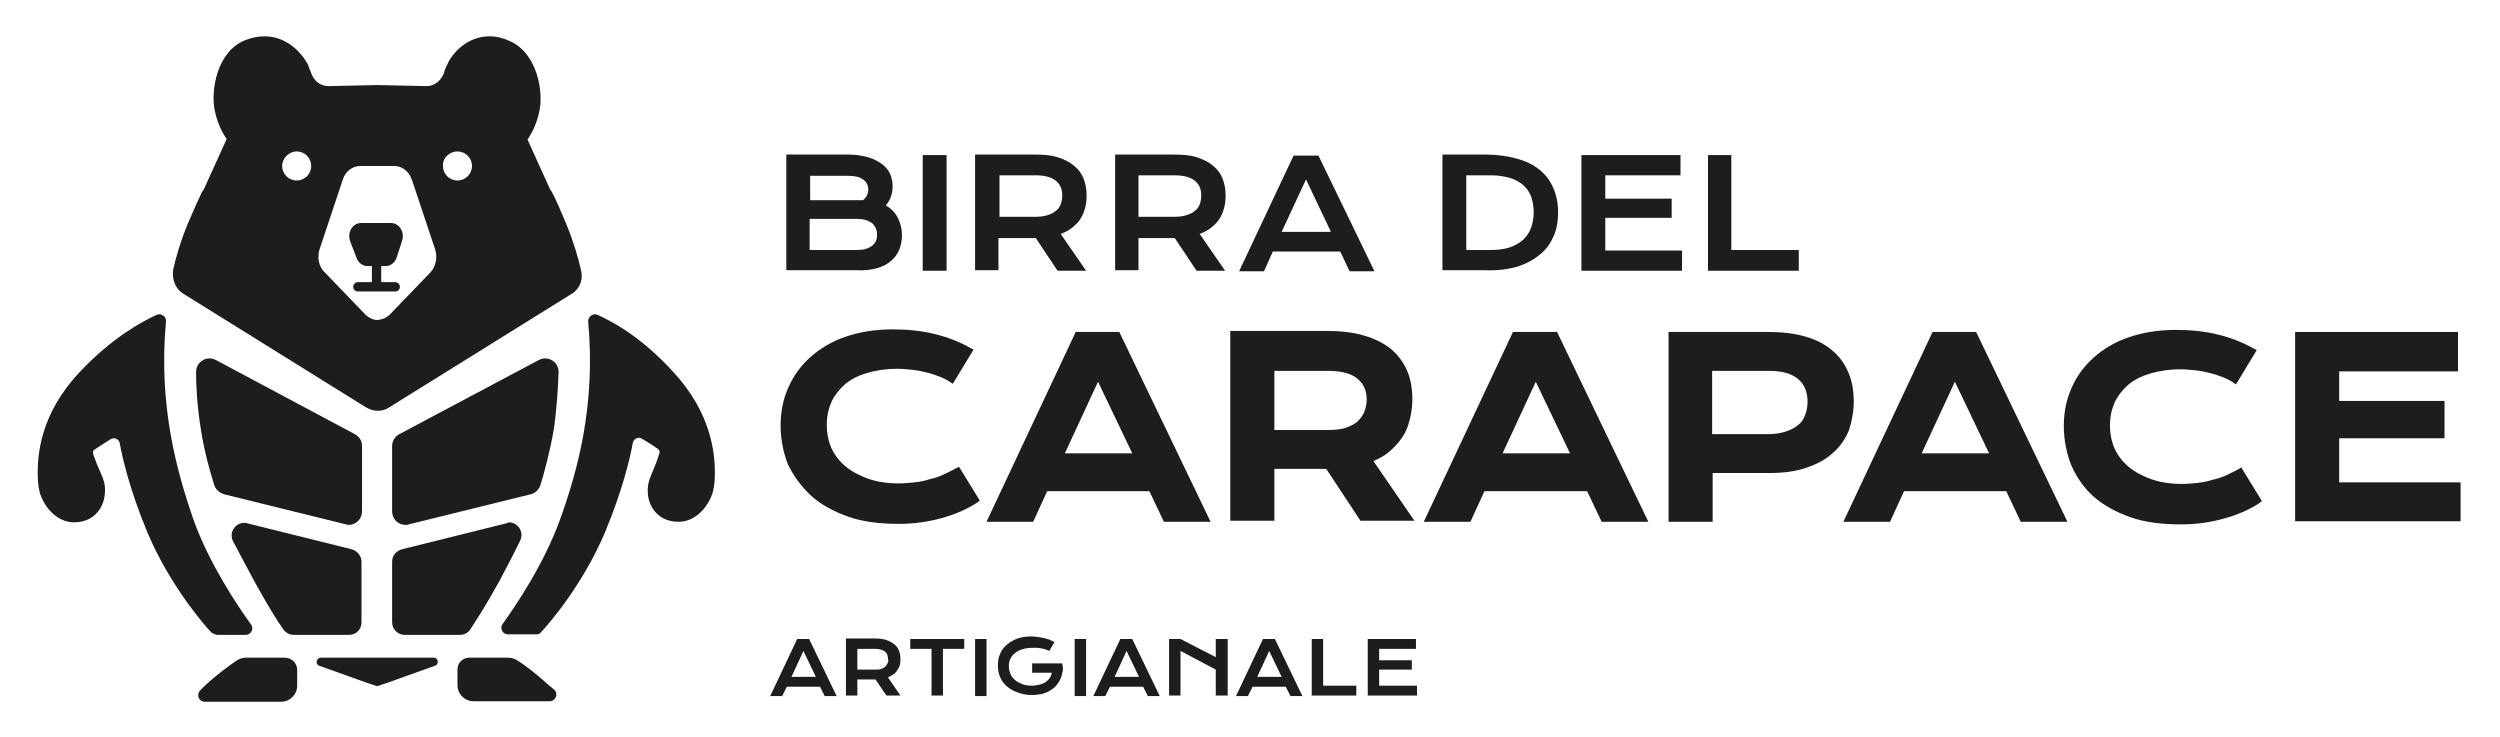 <?xml version="1.0" encoding="utf-8"?>
<!-- Generator: Adobe Illustrator 23.1.1, SVG Export Plug-In . SVG Version: 6.00 Build 0)  -->
<svg version="1.1" id="Livello_1" xmlns="http://www.w3.org/2000/svg" xmlns:xlink="http://www.w3.org/1999/xlink" x="0px" y="0px"
	 viewBox="0 0 482 142" style="enable-background:new 0 0 482 142;" xml:space="preserve">
<style type="text/css">
	.st0{fill:#1D1D1B;}
</style>
<g>
	<path class="st0" d="M169.1,51.7c1.1-0.3,2-0.8,2.7-1.4c0.7-0.6,1.2-1.3,1.6-2.2c0.3-0.8,0.5-1.8,0.5-2.8c0-1.2-0.3-2.3-0.8-3.3
		s-1.3-1.8-2.3-2.4c0.9-1.1,1.3-2.3,1.3-3.7c0-0.9-0.2-1.7-0.5-2.4c-0.3-0.7-0.9-1.4-1.6-1.9c-0.7-0.5-1.6-1-2.7-1.3
		c-1.1-0.3-2.3-0.5-3.8-0.5h-11.9v22.3h13.6C166.7,52.2,168,52,169.1,51.7z M156.1,33.9h7.5c1.2,0,2.1,0.2,2.8,0.7
		c0.6,0.4,1,1.1,1,1.9c0,0.8-0.3,1.5-1,2.1c-0.4,0-0.8,0-1.1,0h-9.1V33.9z M156.1,42.2h9.2c1.2,0,2.1,0.3,2.8,0.8
		c0.6,0.5,1,1.3,1,2.2c0,1-0.3,1.7-1,2.2c-0.6,0.5-1.6,0.8-2.8,0.8h-9.2V42.2z"/>
	<rect x="177.9" y="29.9" class="st0" width="4.6" height="22.3"/>
	<path class="st0" d="M192.7,45.9l6.9,0h0.1l4.2,6.3h5.5l-4.9-7.1c0.8-0.3,1.6-0.7,2.2-1.2c0.6-0.5,1.2-1,1.6-1.7
		c0.4-0.6,0.7-1.3,0.9-2.1c0.2-0.7,0.3-1.5,0.3-2.4c0-1.2-0.2-2.3-0.6-3.3c-0.4-1-1-1.8-1.9-2.5c-0.8-0.7-1.9-1.2-3.1-1.6
		c-1.3-0.4-2.7-0.5-4.5-0.5h-11.4v22.3h4.5V45.9z M192.7,33.8h6.9c1.7,0,3,0.3,3.9,1c0.9,0.7,1.3,1.6,1.3,2.9c0,0.6-0.1,1.2-0.3,1.7
		c-0.2,0.5-0.5,1-1,1.3c-0.4,0.4-1,0.6-1.6,0.8c-0.6,0.2-1.4,0.3-2.3,0.3h-6.9V33.8z"/>
	<path class="st0" d="M219.5,45.9l6.9,0h0.1l4.2,6.3h5.5l-4.9-7.1c0.8-0.3,1.6-0.7,2.2-1.2c0.6-0.5,1.2-1,1.6-1.7
		c0.4-0.6,0.7-1.3,0.9-2.1c0.2-0.7,0.3-1.5,0.3-2.4c0-1.2-0.2-2.3-0.6-3.3c-0.4-1-1-1.8-1.9-2.5c-0.8-0.7-1.9-1.2-3.1-1.6
		c-1.3-0.4-2.7-0.5-4.5-0.5H215v22.3h4.5V45.9z M219.5,33.8h6.9c1.7,0,3,0.3,3.9,1c0.9,0.7,1.3,1.6,1.3,2.9c0,0.6-0.1,1.2-0.3,1.7
		c-0.2,0.5-0.5,1-1,1.3c-0.4,0.4-1,0.6-1.6,0.8c-0.6,0.2-1.4,0.3-2.3,0.3h-6.9V33.8z"/>
	<path class="st0" d="M245.4,48.5h13l1.8,3.8h4.8l-10.8-22.3h-4.8l-10.5,22.3h4.8L245.4,48.5z M251.8,34.6l4.8,10.1h-9.5L251.8,34.6
		z"/>
	<path class="st0" d="M292.6,51.4c1.8-0.6,3.2-1.4,4.4-2.4c1.2-1,2-2.2,2.6-3.6c0.6-1.4,0.8-2.9,0.8-4.5c0-1.7-0.3-3.2-0.9-4.6
		c-0.6-1.4-1.4-2.5-2.6-3.5c-1.2-1-2.6-1.7-4.4-2.2c-1.8-0.5-3.8-0.8-6.2-0.8h-8.2v22.3l8.2,0C288.8,52.2,290.8,51.9,292.6,51.4z
		 M282.7,33.8h4.8c1.4,0,2.5,0.2,3.6,0.5c1,0.3,1.9,0.8,2.6,1.4c0.7,0.6,1.2,1.4,1.5,2.2c0.3,0.9,0.5,1.9,0.5,3c0,1.1-0.2,2.1-0.5,3
		c-0.3,0.9-0.9,1.7-1.5,2.3c-0.7,0.6-1.5,1.1-2.6,1.5c-1,0.3-2.2,0.5-3.6,0.5h-4.8V33.8z"/>
	<polygon class="st0" points="324.3,48.3 309.5,48.3 309.5,42 322.3,42 322.3,38.3 309.5,38.3 309.5,33.8 324,33.8 324,29.9 
		304.9,29.9 304.9,52.2 324.3,52.2 	"/>
	<polygon class="st0" points="346.8,48.2 333.8,48.2 333.8,29.9 329.3,29.9 329.3,52.2 346.8,52.2 	"/>
	<path class="st0" d="M156.4,95.6c1.9,1.7,4.3,3,7.1,4c2.8,1,6.1,1.4,9.8,1.4c2.9,0,5.7-0.4,8.2-1.1c2.6-0.7,4.9-1.7,6.9-3l0.5-0.4
		l-4-6.5l-0.6,0.3c-0.7,0.4-1.6,0.8-2.4,1.2c-0.8,0.4-1.8,0.7-2.7,0.9c-0.9,0.3-1.9,0.5-2.9,0.6c-1,0.1-2,0.2-3,0.2
		c-2.2,0-4.2-0.3-5.9-0.9c-1.7-0.6-3.2-1.4-4.4-2.4c-1.2-1-2.1-2.2-2.7-3.5c-0.6-1.4-0.9-2.9-0.9-4.5c0-1.6,0.3-3,0.9-4.4
		c0.6-1.3,1.5-2.4,2.6-3.4c1.2-1,2.6-1.7,4.3-2.2c1.7-0.5,3.7-0.8,5.8-0.8c0.9,0,1.9,0.1,2.9,0.2c1,0.1,1.9,0.3,2.7,0.5
		c0.9,0.2,1.7,0.5,2.5,0.8c0.8,0.3,1.4,0.6,2,1l0.6,0.4l4-6.6l-0.6-0.3c-2.1-1.2-4.4-2.1-6.9-2.7c-2.4-0.6-5.1-0.9-8.1-0.9
		c-3.3,0-6.4,0.5-9,1.4c-2.7,0.9-5,2.3-6.8,3.9c-1.9,1.7-3.3,3.6-4.3,5.9c-1,2.2-1.5,4.7-1.5,7.3c0,2.6,0.5,5.2,1.4,7.5
		C153,91.8,154.5,93.8,156.4,95.6z"/>
	<path class="st0" d="M215.8,64h-8.4l-17.2,36.6h9l2.7-5.9h19.7l2.8,5.9h9L215.8,64z M205.3,87.4l6.4-13.8l6.6,13.8H205.3z"/>
	<path class="st0" d="M264.8,88.9c1.1-0.5,2.1-1,2.9-1.7c1-0.8,1.9-1.8,2.6-2.8c0.7-1,1.2-2.2,1.5-3.5c0.3-1.2,0.5-2.5,0.5-3.9
		c0-2-0.3-3.9-1-5.5c-0.7-1.6-1.7-3-3.1-4.2c-1.4-1.1-3.1-2-5.2-2.6c-2-0.6-4.5-0.9-7.2-0.9h-18.6v36.6h8.5v-10l10,0l6.6,10h10.4
		L264.8,88.9z M263,79.5c-0.3,0.7-0.8,1.3-1.3,1.8c-0.6,0.5-1.4,0.9-2.3,1.2c-0.9,0.3-2.1,0.4-3.4,0.4h-10.3V71.5H256
		c2.6,0,4.5,0.5,5.7,1.5c1.2,1,1.8,2.3,1.8,4C263.5,77.9,263.3,78.8,263,79.5z"/>
	<path class="st0" d="M291.7,64l-17.2,36.6h9l2.7-5.9H306l2.8,5.9h9L300.2,64H291.7z M289.7,87.4l6.4-13.8l6.6,13.8H289.7z"/>
	<path class="st0" d="M357.4,77.5c0-2.1-0.3-4-1-5.6c-0.7-1.7-1.7-3.1-3.1-4.3c-1.4-1.2-3.1-2.1-5.2-2.7c-2-0.6-4.5-0.9-7.2-0.9
		h-19.2v36.6h8.5v-9.4l10.8,0c2.8,0,5.2-0.3,7.2-1c2.1-0.7,3.8-1.6,5.2-2.9c1.4-1.2,2.4-2.7,3.1-4.4C357,81.3,357.4,79.4,357.4,77.5
		z M348,80.1c-0.3,0.8-0.7,1.4-1.4,1.9c-0.6,0.5-1.4,0.9-2.3,1.2c-0.9,0.3-2.1,0.5-3.3,0.5h-10.9V71.5H341c2.5,0,4.4,0.5,5.7,1.6
		c1.2,1,1.8,2.5,1.8,4.4C348.5,78.4,348.3,79.3,348,80.1z"/>
	<path class="st0" d="M372.6,64l-17.2,36.6h9l2.7-5.9h19.7l2.8,5.9h9L381,64H372.6z M370.5,87.4l6.4-13.8l6.6,13.8H370.5z"/>
	<path class="st0" d="M431.7,90.4c-0.7,0.4-1.6,0.8-2.4,1.2c-0.8,0.4-1.8,0.7-2.7,0.9c-0.9,0.3-1.9,0.5-2.9,0.6c-1,0.1-2,0.2-3,0.2
		c-2.2,0-4.2-0.3-5.9-0.9c-1.7-0.6-3.2-1.4-4.4-2.4c-1.2-1-2.1-2.2-2.7-3.5c-0.6-1.4-0.9-2.9-0.9-4.5c0-1.6,0.3-3,0.9-4.4
		c0.6-1.3,1.5-2.4,2.6-3.4c1.2-1,2.6-1.7,4.3-2.2c1.7-0.5,3.7-0.8,5.8-0.8c0.9,0,1.9,0.1,2.9,0.2c1,0.1,1.9,0.3,2.7,0.5
		c0.9,0.2,1.7,0.5,2.5,0.8c0.8,0.3,1.4,0.6,2,1l0.6,0.4l4-6.6l-0.6-0.3c-2.1-1.2-4.4-2.1-6.9-2.7c-2.4-0.6-5.1-0.9-8.1-0.9
		c-3.3,0-6.4,0.5-9,1.4c-2.7,0.9-5,2.3-6.8,3.9c-1.9,1.7-3.3,3.6-4.3,5.9c-1,2.2-1.5,4.7-1.5,7.3c0,2.6,0.5,5.2,1.4,7.5
		c1,2.3,2.4,4.4,4.3,6.1c1.9,1.7,4.3,3,7.1,4c2.8,1,6.1,1.4,9.8,1.4c2.9,0,5.7-0.4,8.2-1.1c2.6-0.7,4.9-1.7,6.9-3l0.5-0.4l-4-6.5
		L431.7,90.4z"/>
	<polygon class="st0" points="451,93 451,84.5 471.3,84.5 471.3,77.3 451,77.3 451,71.6 473.9,71.6 473.9,64 442.5,64 442.5,100.5 
		474.4,100.5 474.4,93 	"/>
	<path class="st0" d="M97.6,100.9l-20.1,5c-1.1,0.3-1.9,1.2-1.9,2.4v11.7c0,1.3,1.1,2.4,2.4,2.4h10.7c0.8,0,1.6-0.4,2-1.1
		c1-1.5,3-4.6,5.6-9.3c1.8-3.4,3.1-5.9,4-7.8c0.8-1.7-0.5-3.5-2.2-3.5C98,100.8,97.8,100.8,97.6,100.9z"/>
	<path class="st0" d="M104.2,93.5c0.7-2.2,1.9-6.7,2.6-10.9c0.6-4.3,0.8-8.2,0.9-10.9c0-1.5-1.2-2.6-2.6-2.6c-0.4,0-0.8,0.1-1.2,0.3
		L77,83.7c-0.8,0.4-1.4,1.3-1.4,2.3v12.6c0,1.5,1.2,2.6,2.6,2.6c0.2,0,0.4,0,0.6-0.1l23.5-5.8C103.2,95.1,103.9,94.4,104.2,93.5z"/>
	<path class="st0" d="M49,112c2.6,4.7,4.5,7.8,5.6,9.3c0.5,0.7,1.2,1.1,2,1.1h10.7c1.4,0,2.4-1.1,2.4-2.4v-11.7
		c0-1.1-0.8-2.1-1.9-2.4l-20.1-5c-0.2-0.1-0.4-0.1-0.6-0.1c-1.7,0-3,1.8-2.2,3.5C45.9,106.1,47.2,108.7,49,112z"/>
	<path class="st0" d="M67.2,101.2c1.4,0,2.6-1.1,2.6-2.6V86c0-1-0.5-1.8-1.4-2.3L41.6,69.4c-0.4-0.2-0.8-0.3-1.2-0.3
		c-1.4,0-2.6,1.1-2.6,2.6c0,2.7,0.2,6.6,0.9,10.9c0.6,4.2,1.9,8.7,2.6,10.9c0.3,0.9,1,1.5,1.9,1.8l23.5,5.8
		C66.8,101.1,67,101.2,67.2,101.2z"/>
	<path class="st0" d="M68.7,49.6c0.3,1,1.2,1.7,2.1,1.7h0.9v3.1h-2.7c-0.5,0-0.9,0.4-0.9,0.9c0,0.5,0.4,0.9,0.9,0.9h7.2
		c0.5,0,0.9-0.4,0.9-0.9c0-0.5-0.4-0.9-0.9-0.9h-2.7v-3.1h0.9c0.9,0,1.8-0.7,2.1-1.7l1-3.1c0.6-1.7-0.5-3.5-2.1-3.5h-2.9h-2.9
		c-1.6,0-2.7,1.8-2.1,3.5L68.7,49.6z"/>
	<path class="st0" d="M54.9,126.8h-7.5c-0.6,0-1.2,0.2-1.7,0.5c-1.2,0.8-3.7,2.6-6.1,4.8l-1,1c-0.8,0.8-0.3,2.2,0.9,2.2h14.7
		c1.7,0,3.1-1.4,3.1-3.1v-3C57.3,127.8,56.2,126.8,54.9,126.8z"/>
	<path class="st0" d="M105.8,132.1c-2.4-2.2-4.8-4-6.1-4.8c-0.5-0.3-1.1-0.5-1.7-0.5h-7.5c-1.3,0-2.3,1-2.3,2.3v3
		c0,1.7,1.4,3.1,3.1,3.1h14.7c1.1,0,1.7-1.4,0.9-2.2L105.8,132.1z"/>
	<path class="st0" d="M83.6,126.8H72.7H61.9c-0.6,0-1,0.6-0.8,1.2c0.1,0.1,0.2,0.2,0.3,0.3l9.2,3.3l2.1,0.7l2.1-0.7l9.2-3.3
		c0.1,0,0.2-0.1,0.3-0.3C84.6,127.4,84.2,126.8,83.6,126.8z"/>
	<path class="st0" d="M35.3,56.6l35.2,21.9c0.7,0.4,1.5,0.7,2.3,0.7c0.8,0,1.6-0.2,2.3-0.7l35.2-21.9c1.5-0.9,2.2-2.8,1.7-4.6
		c-0.5-2.2-1.4-5.4-2.9-9c-1.1-2.6-1.9-4.5-2.6-5.8c-0.1-0.2-0.2-0.4-0.4-0.6l-4.4-9.7l0,0c0.9-1.3,1.8-3.1,2.3-5.5
		c0.8-3.7-0.4-11.4-6-13.6C96.7,7.2,95.5,7,94.4,7c-4.3,0-7.2,3.2-8.2,5.5c-0.3,0.6-0.5,1.1-0.6,1.6c-0.6,1.5-1.9,2.5-3.3,2.5
		c0,0,0,0-0.1,0l-9.4-0.2l-9.4,0.2c0,0,0,0-0.1,0c-1.5,0-2.8-1-3.3-2.5c-0.2-0.5-0.4-1-0.6-1.6C58.2,10.2,55.3,7,51,7
		c-1.1,0-2.3,0.2-3.6,0.7c-5.6,2.1-6.8,9.8-6,13.6c0.5,2.4,1.4,4.2,2.3,5.5l0,0l-4.4,9.7c-0.1,0.2-0.3,0.4-0.4,0.6
		c-0.6,1.3-1.5,3.2-2.6,5.8c-1.5,3.6-2.4,6.8-2.9,9C33.1,53.8,33.8,55.7,35.3,56.6z M88.2,29.2c1.6,0,2.8,1.3,2.8,2.8
		c0,1.6-1.3,2.8-2.8,2.8c-1.6,0-2.8-1.3-2.8-2.8C85.3,30.5,86.6,29.2,88.2,29.2z M61.6,48.1l4.5-13.5c0.5-1.6,1.9-2.6,3.4-2.6h3.3
		H76c1.5,0,2.8,1,3.4,2.6l4.5,13.5c0.5,1.6,0.1,3.3-0.9,4.4l-7.8,8.1c-0.7,0.7-1.5,1-2.4,1.1c-0.8,0-1.7-0.4-2.4-1.1l-7.8-8.1
		C61.5,51.5,61.1,49.7,61.6,48.1z M57.2,29.2c1.6,0,2.8,1.3,2.8,2.8c0,1.6-1.3,2.8-2.8,2.8c-1.6,0-2.8-1.3-2.8-2.8
		C54.4,30.5,55.7,29.2,57.2,29.2z"/>
	<path class="st0" d="M41.9,122.4h5.5c1,0,1.6-1.2,1-2c-2.6-3.6-8-11.6-11.1-20.2C34.1,90.9,30.5,78.2,32,62
		c0.1-0.8-0.6-1.4-1.3-1.4c-0.2,0-0.3,0-0.5,0.1C27.4,62,21.7,65,15.3,71.8c-7.5,8-8.2,15.9-8,20.5c0,0.8,0.2,2.1,0.4,2.8
		c1,3,3.4,5.5,6.4,5.6c0.1,0,0.1,0,0.2,0c3.4,0,5.6-2.3,5.9-5.4c0.3-2.7-0.8-3.7-2-7.1c-0.2-0.6-0.5-1.2,0-1.5
		c1.2-0.8,2.3-1.5,3.1-2c0.2-0.1,0.4-0.2,0.6-0.2c0.6,0,1.1,0.4,1.2,1c0.5,2.8,1.9,8.9,5.3,17.1c4.2,10,10.7,17.6,12.4,19.4
		C41.2,122.2,41.6,122.4,41.9,122.4z"/>
	<path class="st0" d="M115.2,60.7c-0.2-0.1-0.3-0.1-0.5-0.1c-0.7,0-1.3,0.6-1.3,1.4c1.5,16.2-2.1,28.9-5.4,38.1
		c-3.1,8.6-8.5,16.6-11.1,20.2c-0.6,0.8,0,2,1,2h5.5c0.4,0,0.7-0.1,0.9-0.4c1.7-1.8,8.2-9.4,12.4-19.4c3.4-8.2,4.8-14.3,5.3-17.1
		c0.1-0.6,0.7-1,1.2-1c0.2,0,0.4,0.1,0.6,0.2c0.8,0.5,1.9,1.1,3.1,2c0.5,0.4,0.2,0.9,0,1.5c-1.1,3.4-2.2,4.4-2,7.1
		c0.3,3.1,2.5,5.4,5.9,5.4c0.1,0,0.1,0,0.2,0c3-0.1,5.4-2.6,6.4-5.6c0.2-0.7,0.4-2,0.4-2.8c0.2-4.6-0.6-12.5-8-20.5
		C123.7,65,118.1,62,115.2,60.7z"/>
	<path class="st0" d="M153.7,123.2l-5.2,11h2.3l0.9-1.8h6.4l0.9,1.8h2.3l-5.3-11H153.7z M152.6,130.5l2.3-5l2.4,5H152.6z"/>
	<path class="st0" d="M173,129.2c0.2-0.3,0.4-0.6,0.5-1c0.1-0.4,0.1-0.8,0.1-1.2c0-0.6-0.1-1.1-0.3-1.6c-0.2-0.5-0.5-0.9-0.9-1.2
		c-0.4-0.3-0.9-0.6-1.5-0.8c-0.6-0.2-1.3-0.3-2.2-0.3h-5.6v11h2.2V131l3.4,0h0.1l2.1,3.1h2.7l-2.4-3.5c0.4-0.2,0.8-0.4,1.1-0.6
		C172.6,129.8,172.8,129.5,173,129.2z M171.1,127.9c-0.1,0.3-0.3,0.5-0.5,0.7c-0.2,0.2-0.5,0.3-0.8,0.4c-0.3,0.1-0.7,0.1-1.1,0.1
		h-3.4v-4h3.4c0.8,0,1.5,0.2,1.9,0.5c0.4,0.3,0.6,0.8,0.6,1.4C171.3,127.3,171.3,127.6,171.1,127.9z"/>
	<polygon class="st0" points="175.5,125.1 179.6,125.1 179.6,134.1 181.8,134.1 181.8,125.1 185.9,125.1 185.9,123.2 175.5,123.2 	
		"/>
	<rect x="188" y="123.2" class="st0" width="2.2" height="11"/>
	<path class="st0" d="M204.8,127.9L204.8,127.9l-5.8,0v1.8h3.8c-0.1,0.4-0.2,0.7-0.4,1c-0.2,0.3-0.5,0.6-0.8,0.8
		c-0.3,0.2-0.7,0.4-1.2,0.5c-0.4,0.1-0.9,0.2-1.5,0.2c-0.7,0-1.3-0.1-1.8-0.3c-0.5-0.2-1-0.4-1.4-0.8c-0.4-0.3-0.7-0.7-0.9-1.2
		c-0.2-0.5-0.3-1-0.3-1.5c0-0.5,0.1-1,0.3-1.4c0.2-0.4,0.5-0.8,0.9-1.1c0.4-0.3,0.8-0.6,1.4-0.7c0.5-0.2,1.2-0.3,1.9-0.3
		c0.3,0,0.6,0,0.9,0c0.3,0,0.6,0.1,0.9,0.1c0.3,0.1,0.5,0.1,0.8,0.2c0.2,0.1,0.5,0.2,0.7,0.3l1-1.7c-0.3-0.2-0.7-0.3-1-0.5
		c-0.4-0.1-0.7-0.2-1.1-0.3c-0.4-0.1-0.8-0.1-1.1-0.2c-0.4,0-0.8-0.1-1.1-0.1c-1,0-2,0.1-2.8,0.4c-0.8,0.3-1.5,0.7-2.1,1.2
		c-0.6,0.5-1,1.1-1.3,1.8c-0.3,0.7-0.4,1.4-0.4,2.2c0,0.8,0.1,1.5,0.4,2.2c0.3,0.7,0.7,1.3,1.3,1.8c0.6,0.5,1.2,0.9,2.1,1.2
		c0.8,0.3,1.7,0.5,2.7,0.5c0.7,0,1.4-0.1,2-0.2c0.6-0.2,1.2-0.4,1.6-0.7c0.5-0.3,0.9-0.6,1.2-1c0.3-0.4,0.6-0.8,0.8-1.3
		c0.2-0.5,0.3-1,0.4-1.5C205,129.1,204.9,128.5,204.8,127.9L204.8,127.9z"/>
	<rect x="207.2" y="123.2" class="st0" width="2.2" height="11"/>
	<path class="st0" d="M216,123.2l-5.2,11h2.3l0.9-1.8h6.4l0.9,1.8h2.3l-5.3-11H216z M214.9,130.5l2.3-5l2.4,5H214.9z"/>
	<polygon class="st0" points="234.4,126.7 227.6,123.2 225.4,123.2 225.4,134.1 227.6,134.1 227.6,125.5 234.4,129.1 234.4,134.1 
		236.7,134.1 236.7,123.2 234.4,123.2 	"/>
	<path class="st0" d="M243.5,123.2l-5.2,11h2.3l0.9-1.8h6.4l0.9,1.8h2.3l-5.3-11H243.5z M242.4,130.5l2.3-5l2.4,5H242.4z"/>
	<polygon class="st0" points="255.1,123.2 252.9,123.2 252.9,134.1 261.5,134.1 261.5,132.2 255.1,132.2 	"/>
	<polygon class="st0" points="265.9,129.1 272.2,129.1 272.2,127.3 265.9,127.3 265.9,125.1 273,125.1 273,123.2 263.7,123.2 
		263.7,134.1 273.2,134.1 273.2,132.2 265.9,132.2 	"/>
</g>
</svg>

